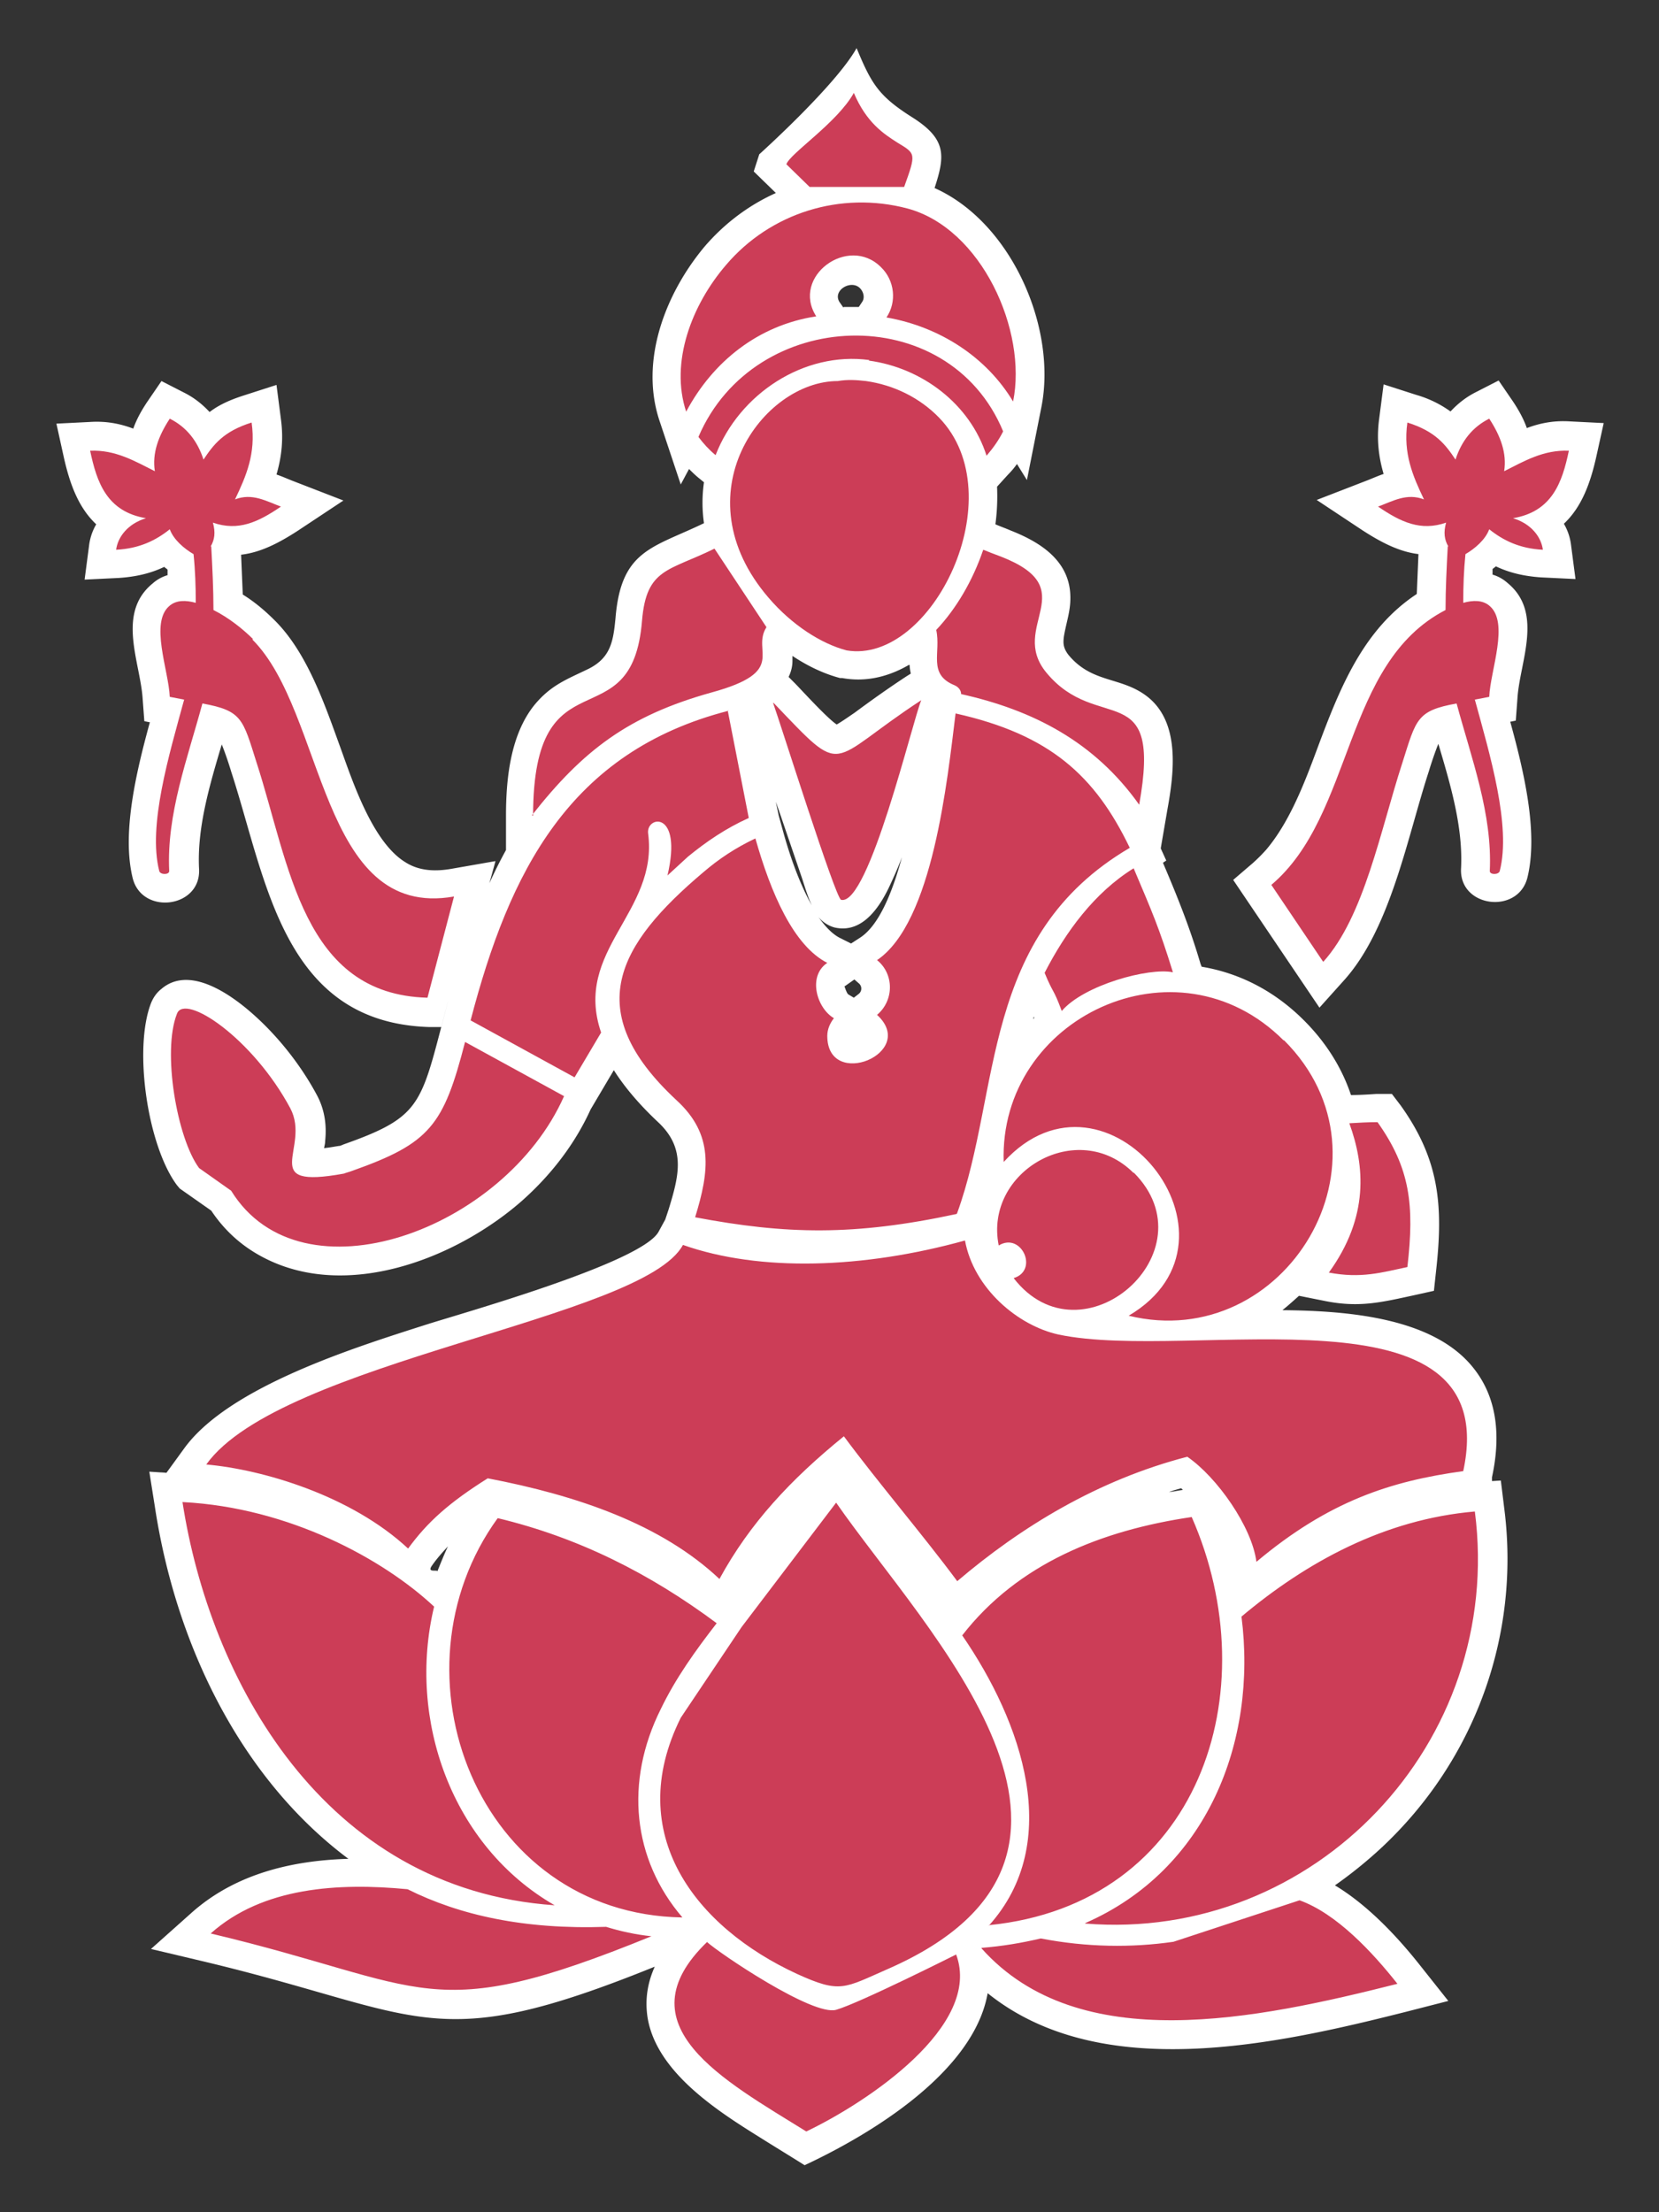 <svg xmlns="http://www.w3.org/2000/svg" viewBox="0 0 30 40"><rect x="0" y="0" width="30" height="40" fill="#333333" stroke="none"/><path d="m14.02 3.48-.39-.38.1-.31s1.38-1.24 1.76-1.92c.27.65.4.87 1.02 1.26.61.39.58.69.39 1.27 1.39.62 2.22 2.53 1.93 3.97l-.26 1.31-.18-.29c-.05.07-.1.13-.16.19l-.2.22c.01.23 0 .46-.03.68.09.04.18.07.27.11.51.2 1.02.51 1.08 1.1.03.31-.06.52-.11.81-.02.14-.01.22.08.34.43.52.95.39 1.42.75.61.47.49 1.39.37 2.05l-.12.7.1.22-.06.04c.26.61.49 1.18.68 1.83l.02.05c.66.11 1.3.42 1.85.97.41.41.69.87.85 1.35.15 0 .31-.01.46-.02h.28l.16.21c.7.98.77 1.81.64 2.98l-.04.37-.36.08c-.6.13-1 .23-1.63.1l-.45-.09c-.1.09-.2.18-.3.26 1.24.01 2.74.15 3.45 1.04.46.57.49 1.29.34 1.98v.07l.16-.01.06.49c.3 2.3-.53 4.58-2.23 6.16a8 8 0 0 1-.83.67c.6.36 1.14.94 1.55 1.46l.5.63-.78.2c-2.34.59-5.51 1.3-7.55-.34-.25 1.42-2.09 2.54-3.31 3.11-.27-.17-.55-.34-.82-.51-.77-.48-1.86-1.18-2.02-2.16-.05-.33 0-.63.13-.92-4.03 1.63-4.16.86-8.14-.09l-.97-.23.74-.66c.79-.7 1.81-.94 2.83-.97-1.94-1.45-3.12-3.86-3.5-6.37l-.1-.63.31.02.32-.44c.81-1.12 3.1-1.83 4.38-2.24.66-.21 3.9-1.12 4.2-1.68l.12-.22.06-.18c.19-.62.32-1.11-.2-1.59-.34-.32-.6-.63-.79-.93l-.42.71c-.29.64-.73 1.2-1.25 1.66-1.19 1.04-3.17 1.81-4.68 1.01q-.57-.3-.93-.84l-.57-.4-.05-.06c-.53-.71-.79-2.46-.47-3.29.04-.1.1-.19.19-.26.47-.4 1.14.03 1.53.35.51.42.97.99 1.28 1.57.14.26.18.54.15.83 0 .04-.01.08-.02.13.1-.01.2-.03.27-.04.03 0 .06-.02.09-.03 1.27-.45 1.38-.67 1.72-1.97s.04-.15.04-.15h-.23c-2.64-.09-2.93-2.66-3.57-4.62-.02-.07-.1-.32-.17-.49-.22.74-.45 1.51-.41 2.26.03.7-1.03.83-1.2.16-.2-.81.06-1.91.31-2.82l-.1-.02-.03-.4c-.04-.66-.48-1.55.18-2.09a.7.7 0 0 1 .27-.15v-.1c-.02-.02-.04-.03-.06-.05-.25.12-.52.18-.82.2l-.62.03.08-.61a1 1 0 0 1 .13-.39c-.32-.3-.48-.73-.59-1.23l-.13-.59.6-.03c.3-.02.55.03.79.12.06-.17.15-.33.25-.48l.26-.38.41.21c.18.09.33.21.46.35.17-.13.37-.22.62-.3L5 6.96l.08.62c.05.37.01.69-.08 1 .09.03.18.07.28.11l.93.36-.83.55c-.34.22-.67.39-1.02.43l.03.72c.21.13.4.29.57.46.6.59.92 1.55 1.2 2.32.22.61.58 1.7 1.17 2.06.25.16.54.17.83.12l.8-.14-.11.4q.135-.3.3-.6v-.62c0-.67.08-1.47.52-2.01.3-.36.59-.46.98-.65.39-.2.44-.49.48-.91.1-1.24.67-1.27 1.6-1.72a2.6 2.6 0 0 1 0-.74l-.11-.09c-.06-.05-.11-.1-.16-.15l-.15.28-.38-1.14c-.37-1.09.1-2.31.81-3.16.36-.42.8-.75 1.29-.97Zm1.24 2.07h.27l.06-.09c.05-.07.03-.18-.04-.25-.16-.16-.5.04-.37.25l.07.1Zm3.43 12.84s0 .03-.01.04l.02-.02v-.02Zm-2.25-6.37c-.36.21-.77.32-1.21.24h-.04c-.3-.08-.59-.22-.86-.4v.09c0 .11-.03.21-.07.29l.11.11c.11.11.58.63.76.75.09-.05.26-.17.32-.21.31-.23.62-.45.94-.66l.08-.05c-.01-.05-.02-.1-.02-.15ZM7.91 28.41c.06-.15.12-.3.19-.45-.1.11-.2.22-.29.35s.08.07.11.1Zm6.17-13.67.08.29c.09.33.27.9.52 1.34-.08-.17-.13-.35-.18-.5l-.42-1.23c-.02-.05-.03-.09-.05-.14zm2.23.76c-.06.16-.13.32-.2.47-.18.4-.5.92-1.02.8a.57.57 0 0 1-.29-.19c.12.17.25.31.39.38l.2.1.17-.11c.33-.22.57-.79.75-1.45m5.08 11.44-.03-.03c-.07.02-.15.04-.22.07.08-.01.17-.03.25-.04m-6.12-9.11s.04.13.07.15l.1.06.09-.07c.06-.05.06-.14 0-.19l-.08-.07-.17.12Zm10.38-7.81-.03.72c-.97.64-1.39 1.7-1.79 2.77-.23.62-.5 1.34-.93 1.85-.08.09-.16.17-.25.25l-.35.3 1.56 2.31.44-.49c.85-.94 1.15-2.6 1.54-3.79.02-.07.1-.32.17-.49.22.74.45 1.51.41 2.26-.03.7 1.03.83 1.2.16.2-.81-.06-1.91-.31-2.82l.1-.02.03-.4c.04-.66.48-1.55-.18-2.09a.7.7 0 0 0-.27-.15v-.1c.02-.02.04-.03.06-.05.25.12.52.18.82.2l.62.03-.08-.61a1 1 0 0 0-.13-.39c.32-.3.48-.73.59-1.23l.13-.59-.6-.03c-.3-.02-.55.03-.79.12-.06-.17-.15-.33-.25-.48l-.26-.38-.41.21c-.18.09-.33.21-.46.35a2 2 0 0 0-.62-.3l-.59-.19-.08.62c-.05.37-.01.69.08 1-.09.03-.18.07-.28.11l-.93.36.83.55c.34.22.67.39 1.02.43Z" style="fill:#fff;fill-rule:evenodd"/><path d="m13.41 29.42-1.1 1.64c-1.05 2.11.28 3.79 2.1 4.63.79.36.85.26 1.65-.09 4.74-2.08.68-6.09-.94-8.43zm-.45-.07c-.38.49-.74.99-1.01 1.55-.66 1.32-.51 2.72.39 3.77-3.71-.06-5.37-4.42-3.34-7.22 1.46.35 2.75 1 3.96 1.9m4.49-6.92c.16.87.96 1.54 1.69 1.7 2.41.51 8.07-1.01 7.32 2.47-1.31.18-2.43.54-3.74 1.64-.08-.63-.71-1.53-1.25-1.9-1.62.42-3.01 1.27-4.16 2.25-.63-.85-1.42-1.77-2.05-2.62-.96.78-1.7 1.57-2.25 2.58-1.05-.99-2.57-1.51-4.19-1.82-.7.44-1.09.79-1.44 1.27-1.03-.96-2.63-1.43-3.65-1.52 1.34-1.87 7.9-2.63 8.62-3.97 1.39.49 3.26.43 5.1-.08m.43 12.39c1.36-1.51.6-3.68-.48-5.25 1.01-1.3 2.52-1.9 4.15-2.14 1.39 3.16.14 7-3.67 7.38ZM15.66 6.89c-.17-.02-.34-.03-.51 0-1.36 0-2.86 2.05-1.25 3.92.42.49.95.83 1.41.95 1.54.26 3.04-2.8 1.67-4.21-.35-.36-.82-.59-1.32-.66m8.74 13.42c.28.77.36 1.69-.37 2.7.58.11.95 0 1.42-.1.13-1.12.05-1.79-.54-2.62-.17 0-.34.01-.51.02m-3.9.9c-1.01-1.01-2.71-.03-2.44 1.31.41-.25.73.45.27.59 1.23 1.59 3.6-.48 2.17-1.91Zm2.71-2.4c-1.93-1.93-5.15-.41-5.06 2.2 1.86-2.04 4.62 1.39 2.26 2.78 2.83.69 4.96-2.83 2.81-4.98Zm-9.23-6.1c.13.36 1.13 3.54 1.23 3.56.5.12 1.3-3.27 1.45-3.61-1.73 1.13-1.35 1.43-2.67.05Zm9.94 4.67L22.99 16c1.5-1.27 1.29-4.01 3.15-4.97 0-.38.02-.77.04-1.15h.01c-.07-.12-.09-.25-.04-.43-.46.16-.82-.01-1.23-.29.27-.1.52-.25.83-.13-.2-.42-.38-.83-.3-1.39.51.16.69.4.87.67.11-.34.31-.59.61-.74.21.32.32.63.27.95.36-.18.71-.39 1.17-.37-.12.57-.3 1.1-1.01 1.22.33.1.51.34.54.57-.42-.02-.72-.17-.97-.37-.07.19-.26.35-.43.45-.03.29-.04.58-.04.88.18-.05.35-.05.47.05.37.3.02 1.17 0 1.65l-.26.05c.27.99.66 2.28.45 3.1-.02.07-.18.07-.18 0 .05-1.03-.33-2.03-.6-3.03-.72.13-.73.28-.98 1.07-.4 1.23-.69 2.78-1.43 3.6Zm-6.62 4.57c-1.86.4-3.09.37-4.73.06.26-.84.34-1.5-.34-2.12-1.74-1.62-1.06-2.81.49-4.12.28-.24.58-.44.94-.61.28.99.69 1.94 1.3 2.25-.36.24-.19.82.12 1-.07.09-.12.2-.12.32 0 .99 1.65.31.9-.38.31-.26.31-.74 0-.99 1.01-.68 1.27-3.25 1.42-4.46 1.7.38 2.52 1.12 3.15 2.43-2.71 1.59-2.32 4.4-3.12 6.6ZM4.58 11.56c-.18-.18-.44-.39-.72-.53 0-.38-.02-.77-.04-1.15h-.01c.07-.12.09-.25.04-.43.46.16.82-.01 1.23-.29-.27-.1-.52-.25-.83-.13.2-.42.38-.83.3-1.39-.51.16-.69.4-.87.67-.11-.34-.31-.59-.61-.74-.21.32-.32.63-.27.95-.36-.18-.71-.39-1.17-.37.12.57.3 1.1 1.01 1.22-.33.1-.51.34-.54.57.42-.02.72-.17.97-.37.07.19.26.35.43.45.03.29.04.58.04.88-.18-.05-.35-.05-.47.05-.37.3-.02 1.17 0 1.65l.26.05c-.27.99-.66 2.28-.45 3.1.02.07.18.07.18 0-.05-1.03.33-2.03.6-3.03.72.13.73.28.98 1.07.6 1.85.83 4.19 3.09 4.25l.48-1.83c-2.44.43-2.32-3.33-3.65-4.65Zm8.6 1.29c-2.89.74-3.97 2.92-4.67 5.6l1.88 1.03.48-.81c-.51-1.49 1.04-2.17.85-3.6-.04-.32.63-.43.35.76l.37-.34c.33-.27.68-.51 1.1-.7l-.38-1.94Zm-3.54 1.9c0-3.02 1.79-1.29 1.97-3.53.08-.95.48-.89 1.31-1.3l.94 1.42c-.28.44.4.8-.99 1.18-1.51.42-2.33 1.05-3.25 2.22ZM3.3 27.16c.49 3.18 2.53 7 6.73 7.29-1.86-1.07-2.67-3.36-2.18-5.4-.92-.86-2.62-1.79-4.54-1.89Zm17.3-12.61c-.81-1.14-1.92-1.71-3.22-2 0-.07-.05-.13-.12-.16-.49-.2-.24-.59-.33-1 .36-.38.66-.89.85-1.45.1.04.2.08.31.12 1.53.59.14 1.26.83 2.1.93 1.13 2.1.05 1.68 2.39m-7.82 20.56c.23.21 1.92 1.35 2.34 1.23s2.17-1 2.17-1c.48 1.29-1.62 2.68-2.71 3.2-1.48-.92-3.36-1.92-1.79-3.43Zm8.43-17.53c-.43-.09-1.61.23-2.01.7-.16-.43-.15-.3-.31-.69.38-.74.9-1.45 1.61-1.89.33.78.46 1.07.71 1.88M15.72 6.51c-1.18-.16-2.35.61-2.78 1.72-.12-.1-.22-.21-.31-.33 1.01-2.36 4.52-2.49 5.51-.1-.08.16-.18.3-.3.44-.3-.94-1.17-1.59-2.13-1.72ZM7.37 34.16c.94.47 2.11.73 3.59.68.26.08.53.14.82.17-4.05 1.65-4.01.89-7.97-.05.94-.84 2.31-.92 3.56-.8M3.6 21.12l.58.41c1.27 2.06 4.95.71 6.02-1.71l-1.79-.98c-.39 1.51-.63 1.83-2.04 2.33-.05.02-.1.03-.15.05-1.59.29-.59-.46-.97-1.18-.68-1.27-1.91-2.09-2.05-1.71-.27.68 0 2.25.4 2.79m14.15 14.1c.38-.03.73-.09 1.07-.17.83.16 1.64.17 2.4.06l2.28-.75c.67.24 1.32.94 1.77 1.51-2.54.64-5.76 1.33-7.52-.64Zm1.88-.45c2.19-.96 3.11-3.27 2.82-5.54 1.18-.99 2.59-1.76 4.22-1.9.54 4.19-2.91 7.79-7.05 7.45ZM12.41 7.45c-.3-.9.1-1.94.72-2.66.8-.94 2.07-1.34 3.28-1.02 1.34.36 2.17 2.21 1.91 3.49-.48-.8-1.32-1.35-2.29-1.52.19-.28.15-.67-.1-.91-.59-.59-1.63.17-1.17.89-1.05.16-1.87.82-2.35 1.72Zm3.94-4.07c.22-.61.21-.6-.12-.8-.25-.16-.56-.36-.79-.9-.3.54-1.15 1.09-1.22 1.29l.42.41z" style="fill-rule:evenodd;fill:#cc3d57"/></svg>